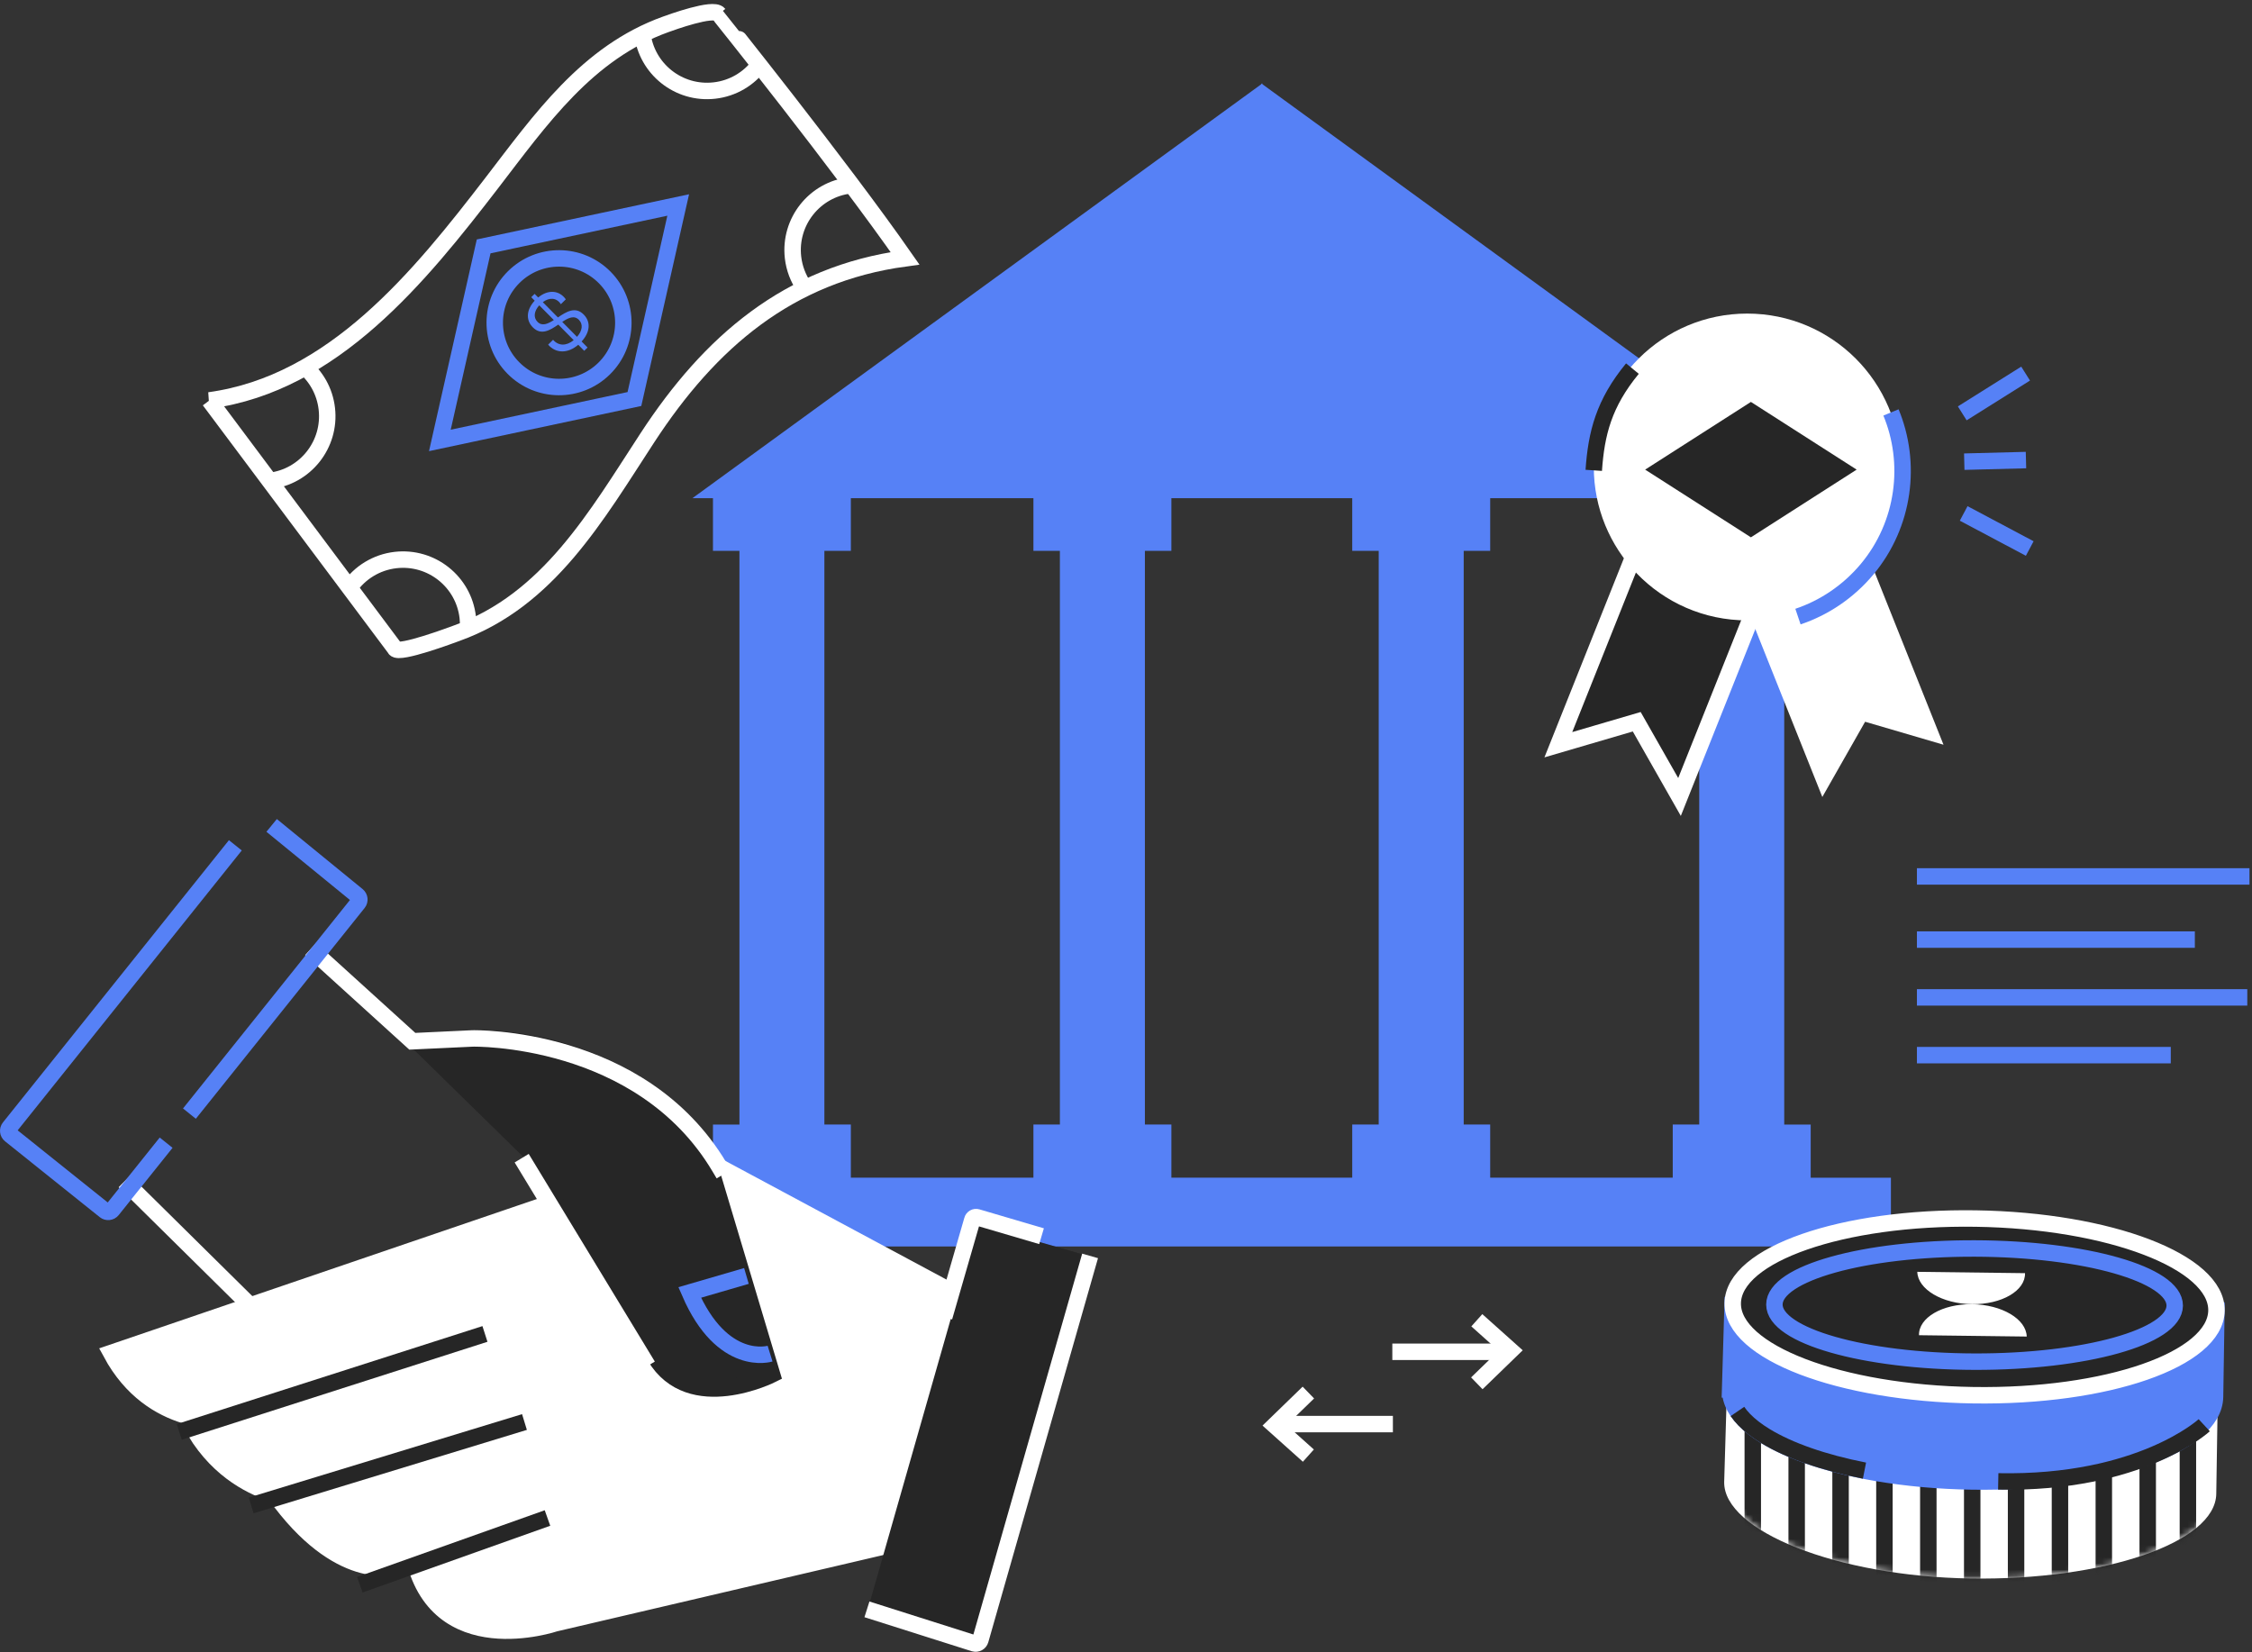 <svg width="368" height="270" viewBox="0 0 368 270" fill="none" xmlns="http://www.w3.org/2000/svg">
<rect x="0" y="0" width="368" height="270" fill="#333333" stroke="none"/>
<path d="M295.888 192.455V183.771H291.561V90.02H295.888V81.415H299.25L206.288 13.765V13.631L206.197 13.698L206.106 13.631V13.765L113.145 81.415H116.506V90.02H120.833V183.771H116.506V192.455H103.405V203.699H308.996V192.455H295.894H295.888ZM173.197 183.765H168.871V192.449H139.038V183.765H134.712V90.014H139.038V81.409H168.871V90.014H173.197V183.765ZM225.295 183.765H220.968V192.449H191.415V183.765H187.088V90.014H191.415V81.409H220.968V90.014H225.295V183.765ZM277.671 183.765H273.344V192.449H243.512V183.765H239.185V90.014H243.512V81.409H273.344V90.014H277.671V183.765Z" fill="#5681F6"/>
<path d="M301.975 82.59L317.589 121.701L304.779 117.945L297.788 130.239L281.956 90.576" fill="white"/>
<path d="M270.256 82.59L254.648 121.701L267.459 117.945L274.45 130.239L290.276 90.576" fill="#262626"/>
<path d="M270.256 82.59L254.648 121.701L267.459 117.945L274.45 130.239L290.276 90.576" stroke="white" stroke-width="2.689" stroke-miterlimit="10"/>
<path d="M310.58 76.312C310.58 90.16 299.353 101.381 285.511 101.381C278.411 101.381 272.003 98.431 267.446 93.692C263.107 89.183 260.443 83.06 260.443 76.312C260.443 62.464 271.669 51.244 285.511 51.244C299.353 51.244 310.58 62.47 310.58 76.312Z" fill="white"/>
<path d="M303.394 76.744L286.117 65.681L268.834 76.744L286.117 87.806L303.394 76.744Z" fill="#262626"/>
<path d="M158.36 212.604L147.073 252.098L90.728 265.278C90.728 265.278 71.103 271.947 67.462 253.894C67.377 254.956 64.373 255.969 64.373 255.969C64.373 255.969 55.361 258.779 44.93 244.178C41.611 243.165 35.931 240.634 31.865 233.892C35.615 231.659 37.138 232.126 37.138 232.126C37.138 232.126 24.837 233.522 18.144 221.1C27.313 217.957 90.71 196.341 90.71 196.341L105.978 220.069C105.978 220.069 110.638 231.932 126.168 224.614C123.139 214.504 115.979 190.576 115.979 190.576L117.575 190.722L158.36 212.611V212.604Z" fill="white" stroke="white" stroke-width="2.689" stroke-miterlimit="10"/>
<path d="M21.294 194L40.378 212.851" stroke="white" stroke-width="2.689" stroke-miterlimit="10" stroke-linecap="square"/>
<path d="M86.898 190.415L107.021 221.692C112.768 231.377 126.167 224.611 126.167 224.611L115.784 189.924C102.888 168.26 77.243 169.698 77.243 169.698L67.382 170.159L51.768 155.989" fill="#262626"/>
<path d="M86.898 190.415L107.021 221.692C112.768 231.377 126.167 224.611 126.167 224.611L115.784 189.924C102.888 168.26 77.243 169.698 77.243 169.698L67.382 170.159L51.768 155.989" stroke="#262626" stroke-width="2.689" stroke-miterlimit="10" stroke-linecap="square"/>
<path d="M125.839 221.207C125.839 221.207 118.066 223.616 112.701 211.212L121.974 208.512" stroke="#5681F6" stroke-width="2.689" stroke-miterlimit="10"/>
<path d="M29.294 234L79.246 217.989" stroke="#262626" stroke-width="2.689" stroke-miterlimit="10"/>
<path d="M41.045 246.012L85.703 232.382" stroke="#262626" stroke-width="2.689" stroke-miterlimit="10"/>
<path d="M58.802 258.973L89.465 248.068" stroke="#262626" stroke-width="2.689" stroke-miterlimit="10"/>
<path d="M117.574 190.725C104.679 169.061 77.238 169.698 77.238 169.698L67.377 170.159L51.763 155.989" stroke="white" stroke-width="2.689" stroke-miterlimit="10" stroke-linecap="square"/>
<path d="M85.946 190.416L105.158 222.051" stroke="white" stroke-width="2.689" stroke-miterlimit="10" stroke-linecap="square"/>
<path d="M142.423 263.775L159.187 268.563C159.615 268.685 160.062 268.437 160.185 268.009L177.87 206.087C177.993 205.658 177.744 205.212 177.316 205.089L160.552 200.301C160.123 200.179 159.676 200.427 159.554 200.856L141.868 262.777C141.746 263.206 141.994 263.653 142.423 263.775Z" fill="#262626"/>
<path d="M178.131 205.236L160.205 268.001C160.084 268.432 159.635 268.681 159.204 268.56L141.667 262.995" stroke="white" stroke-width="2.689" stroke-miterlimit="10"/>
<path d="M44.389 134.886L58.401 146.331C58.772 146.628 58.832 147.168 58.535 147.538L30.954 181.983" stroke="#5681F6" stroke-width="2.689" stroke-miterlimit="10"/>
<path d="M27.149 186.732L18.35 197.722C18.052 198.092 17.512 198.153 17.142 197.856L1.668 185.464C1.297 185.167 1.237 184.627 1.534 184.257L38.46 138.137" stroke="#5681F6" stroke-width="2.689" stroke-miterlimit="10"/>
<path d="M361.786 229.162C361.909 221.189 344.312 214.455 322.483 214.119C300.654 213.784 282.859 219.975 282.736 227.947C282.614 235.92 300.211 242.654 322.039 242.989C343.868 243.325 361.664 237.134 361.786 229.162Z" fill="#5681F6"/>
<path d="M281.749 242.187C281.628 250.161 300.185 257.619 322.013 257.953C343.841 258.286 362.04 252.097 362.161 244.123L362.38 230.02L282.156 228.412L281.749 242.187Z" fill="white"/>
<mask id="mask0_8411_30732" style="mask-type:luminance" maskUnits="userSpaceOnUse" x="281" y="228" width="82" height="30">
<path d="M281.75 242.186C281.628 250.16 300.185 257.618 322.013 257.952C343.841 258.286 362.041 252.096 362.162 244.122L362.38 230.019L282.156 228.411L281.75 242.186Z" fill="white"/>
</mask>
<g mask="url(#mask0_8411_30732)">
<path d="M286.422 232.626V250.309" stroke="#262626" stroke-width="2.689" stroke-miterlimit="10"/>
<path d="M293.595 236.068V253.751" stroke="#262626" stroke-width="2.689" stroke-miterlimit="10"/>
<path d="M300.768 239.906V257.589" stroke="#262626" stroke-width="2.689" stroke-miterlimit="10"/>
<path d="M307.934 241.707V259.39" stroke="#262626" stroke-width="2.689" stroke-miterlimit="10"/>
<path d="M315.107 241.707V259.39" stroke="#262626" stroke-width="2.689" stroke-miterlimit="10"/>
<path d="M322.28 242.606V260.295" stroke="#262626" stroke-width="2.689" stroke-miterlimit="10"/>
<path d="M329.447 241.707V259.39" stroke="#262626" stroke-width="2.689" stroke-miterlimit="10"/>
<path d="M336.62 241.469V259.158" stroke="#262626" stroke-width="2.689" stroke-miterlimit="10"/>
<path d="M343.786 239.906V257.589" stroke="#262626" stroke-width="2.689" stroke-miterlimit="10"/>
<path d="M350.96 237.097V254.787" stroke="#262626" stroke-width="2.689" stroke-miterlimit="10"/>
<path d="M357.525 232.626V255.479" stroke="#262626" stroke-width="2.689" stroke-miterlimit="10"/>
</g>
<path d="M282.725 227.052C282.604 235.025 300.39 241.761 322.218 242.095C344.046 242.429 361.839 236.239 361.96 228.265L362.179 214.162L283.126 213.276L282.719 227.052H282.725Z" fill="#5681F6" stroke="#5681F6" stroke-width="2.689" stroke-miterlimit="10"/>
<path d="M283.915 230.656C284.225 231.111 284.595 231.56 285.019 231.997C285.924 232.932 287.083 233.824 288.46 234.667C292.338 237.04 297.969 239.012 304.675 240.329" stroke="#262626" stroke-width="2.689" stroke-miterlimit="10"/>
<path d="M360.195 232.905C360.195 232.905 349.793 242.542 326.533 242.087" stroke="#262626" stroke-width="2.689" stroke-miterlimit="10"/>
<path d="M362.195 214.173C362.317 206.201 344.721 199.466 322.892 199.131C301.063 198.795 283.268 204.986 283.145 212.959C283.023 220.931 300.619 227.665 322.448 228.001C344.277 228.336 362.072 222.145 362.195 214.173Z" fill="#262626" stroke="white" stroke-width="2.689" stroke-miterlimit="10"/>
<path d="M355.372 213.361C355.386 208.254 340.753 204.072 322.689 204.022C304.624 203.971 289.969 208.071 289.955 213.179C289.94 218.286 304.573 222.468 322.637 222.518C340.702 222.569 355.357 218.469 355.372 213.361Z" stroke="#5681F6" stroke-width="2.689" stroke-miterlimit="10"/>
<path d="M98.738 60.214C102.865 56.136 102.907 49.485 98.829 45.353C94.751 41.22 88.1 41.184 83.968 45.262C79.841 49.34 79.799 55.991 83.877 60.123C87.954 64.25 94.606 64.292 98.738 60.214Z" stroke="#5681F6" stroke-width="2.689" stroke-miterlimit="10"/>
<path d="M34.224 65.433C34.224 65.433 64.548 106.006 64.567 106.024C65.276 106.977 73.796 103.779 74.664 103.463C89.635 98.081 97.451 84.311 105.783 71.55C115.966 55.948 128.788 44.812 147.892 42.215C137.387 27.141 117.483 2.297 117.477 2.297C116.56 1.156 109.715 3.644 108.775 3.984C95.922 8.602 88.324 19.55 80.375 29.884C68.626 45.158 54.517 62.672 34.212 65.433H34.224Z" stroke="white" stroke-width="2.689" stroke-miterlimit="10"/>
<path d="M49.451 59.674C51.587 61.367 53.074 63.879 53.408 66.804C54.075 72.648 49.882 77.928 44.038 78.595" stroke="white" stroke-width="2.689" stroke-miterlimit="10"/>
<path d="M57.103 96.034C58.79 93.601 61.478 91.883 64.646 91.519C70.49 90.852 75.769 95.045 76.437 100.889C76.51 101.526 76.522 102.151 76.486 102.764" stroke="white" stroke-width="2.689" stroke-miterlimit="10"/>
<path d="M124.068 10.596C122.375 12.859 119.784 14.449 116.749 14.795C110.906 15.462 105.626 11.269 104.958 5.425" stroke="white" stroke-width="2.689" stroke-miterlimit="10"/>
<path d="M131.391 46.892C130.438 45.503 129.795 43.864 129.589 42.074C128.921 36.23 133.115 30.951 138.958 30.283" stroke="white" stroke-width="2.689" stroke-miterlimit="10"/>
<path d="M71.879 71.972L79.034 40.264L110.826 33.498L103.672 65.206L71.879 71.972Z" stroke="#5681F6" stroke-width="2.689" stroke-miterlimit="10"/>
<path d="M95.037 55.799L96.014 56.788L95.468 57.328L94.491 56.339C92.81 57.783 90.856 57.801 89.57 56.321L90.377 55.526C91.281 56.563 92.561 56.557 93.745 55.587L91.232 53.044C89.879 53.966 88.429 54.87 87.069 53.493C85.856 52.267 86.05 50.562 87.373 49.136L86.814 48.565L87.361 48.025L87.943 48.614C89.545 47.285 91.39 47.394 92.458 48.917L91.651 49.712C90.947 48.62 89.776 48.571 88.702 49.379L91.165 51.873C92.537 50.95 94.018 50.016 95.389 51.405C96.639 52.674 96.354 54.373 95.043 55.799H95.037ZM90.504 52.303L88.119 49.894C87.294 50.811 87.106 51.861 87.834 52.595C88.58 53.353 89.509 52.935 90.498 52.303H90.504ZM94.291 55.04C95.171 54.057 95.316 52.989 94.594 52.261C93.823 51.484 92.895 51.933 91.876 52.601L94.285 55.04H94.291Z" fill="#5681F6"/>
<path d="M331.066 75.183L320.98 75.444" stroke="#5681F6" stroke-width="2.689" stroke-miterlimit="10"/>
<path d="M320.885 83.902L331.68 89.636" stroke="#5681F6" stroke-width="2.689" stroke-miterlimit="10"/>
<path d="M320.653 67.551L331.006 61.052" stroke="#5681F6" stroke-width="2.689" stroke-miterlimit="10"/>
<path d="M313.245 162.99H367.229" stroke="#5681F6" stroke-width="2.689" stroke-miterlimit="10"/>
<path d="M313.245 172.427H354.728" stroke="#5681F6" stroke-width="2.689" stroke-miterlimit="10"/>
<path d="M313.245 153.546H358.66" stroke="#5681F6" stroke-width="2.689" stroke-miterlimit="10"/>
<path d="M313.245 143.223H367.587" stroke="#5681F6" stroke-width="2.689" stroke-miterlimit="10"/>
<path d="M154.294 215.245L158.876 199.376C158.967 199.024 159.331 198.817 159.677 198.921L170.199 202.016" stroke="white" stroke-width="2.689" stroke-miterlimit="10"/>
<path d="M213.801 227.568L208.279 232.926L213.801 237.872" stroke="white" stroke-width="2.689" stroke-miterlimit="10"/>
<path d="M227.613 232.72H208.279" stroke="white" stroke-width="2.689" stroke-miterlimit="10"/>
<path d="M241.328 226.057L246.856 220.699L241.328 215.753" stroke="white" stroke-width="2.689" stroke-miterlimit="10"/>
<path d="M227.521 220.905H246.855" stroke="white" stroke-width="2.689" stroke-miterlimit="10"/>
<path d="M309.007 67.397C309.42 68.398 309.766 69.417 310.045 70.455C312.411 79.272 309.869 89.067 302.623 95.596C300.857 97.186 298.927 98.485 296.894 99.486C295.887 99.984 294.855 100.409 293.806 100.761" stroke="#5681F6" stroke-width="2.689" stroke-miterlimit="10"/>
<path d="M260.437 76.863C260.849 70.831 262.081 65.916 266.754 60.236" stroke="#262626" stroke-width="2.689" stroke-miterlimit="10"/>
<path d="M331.188 218.409C331.109 215.551 327.104 213.184 322.243 213.13C317.383 213.069 313.505 215.339 313.584 218.197L331.182 218.415L331.188 218.409Z" fill="white"/>
<path d="M313.306 207.845C313.385 210.703 317.39 213.07 322.25 213.124C327.111 213.185 330.989 210.915 330.91 208.057L313.312 207.839L313.306 207.845Z" fill="white"/>
</svg>
